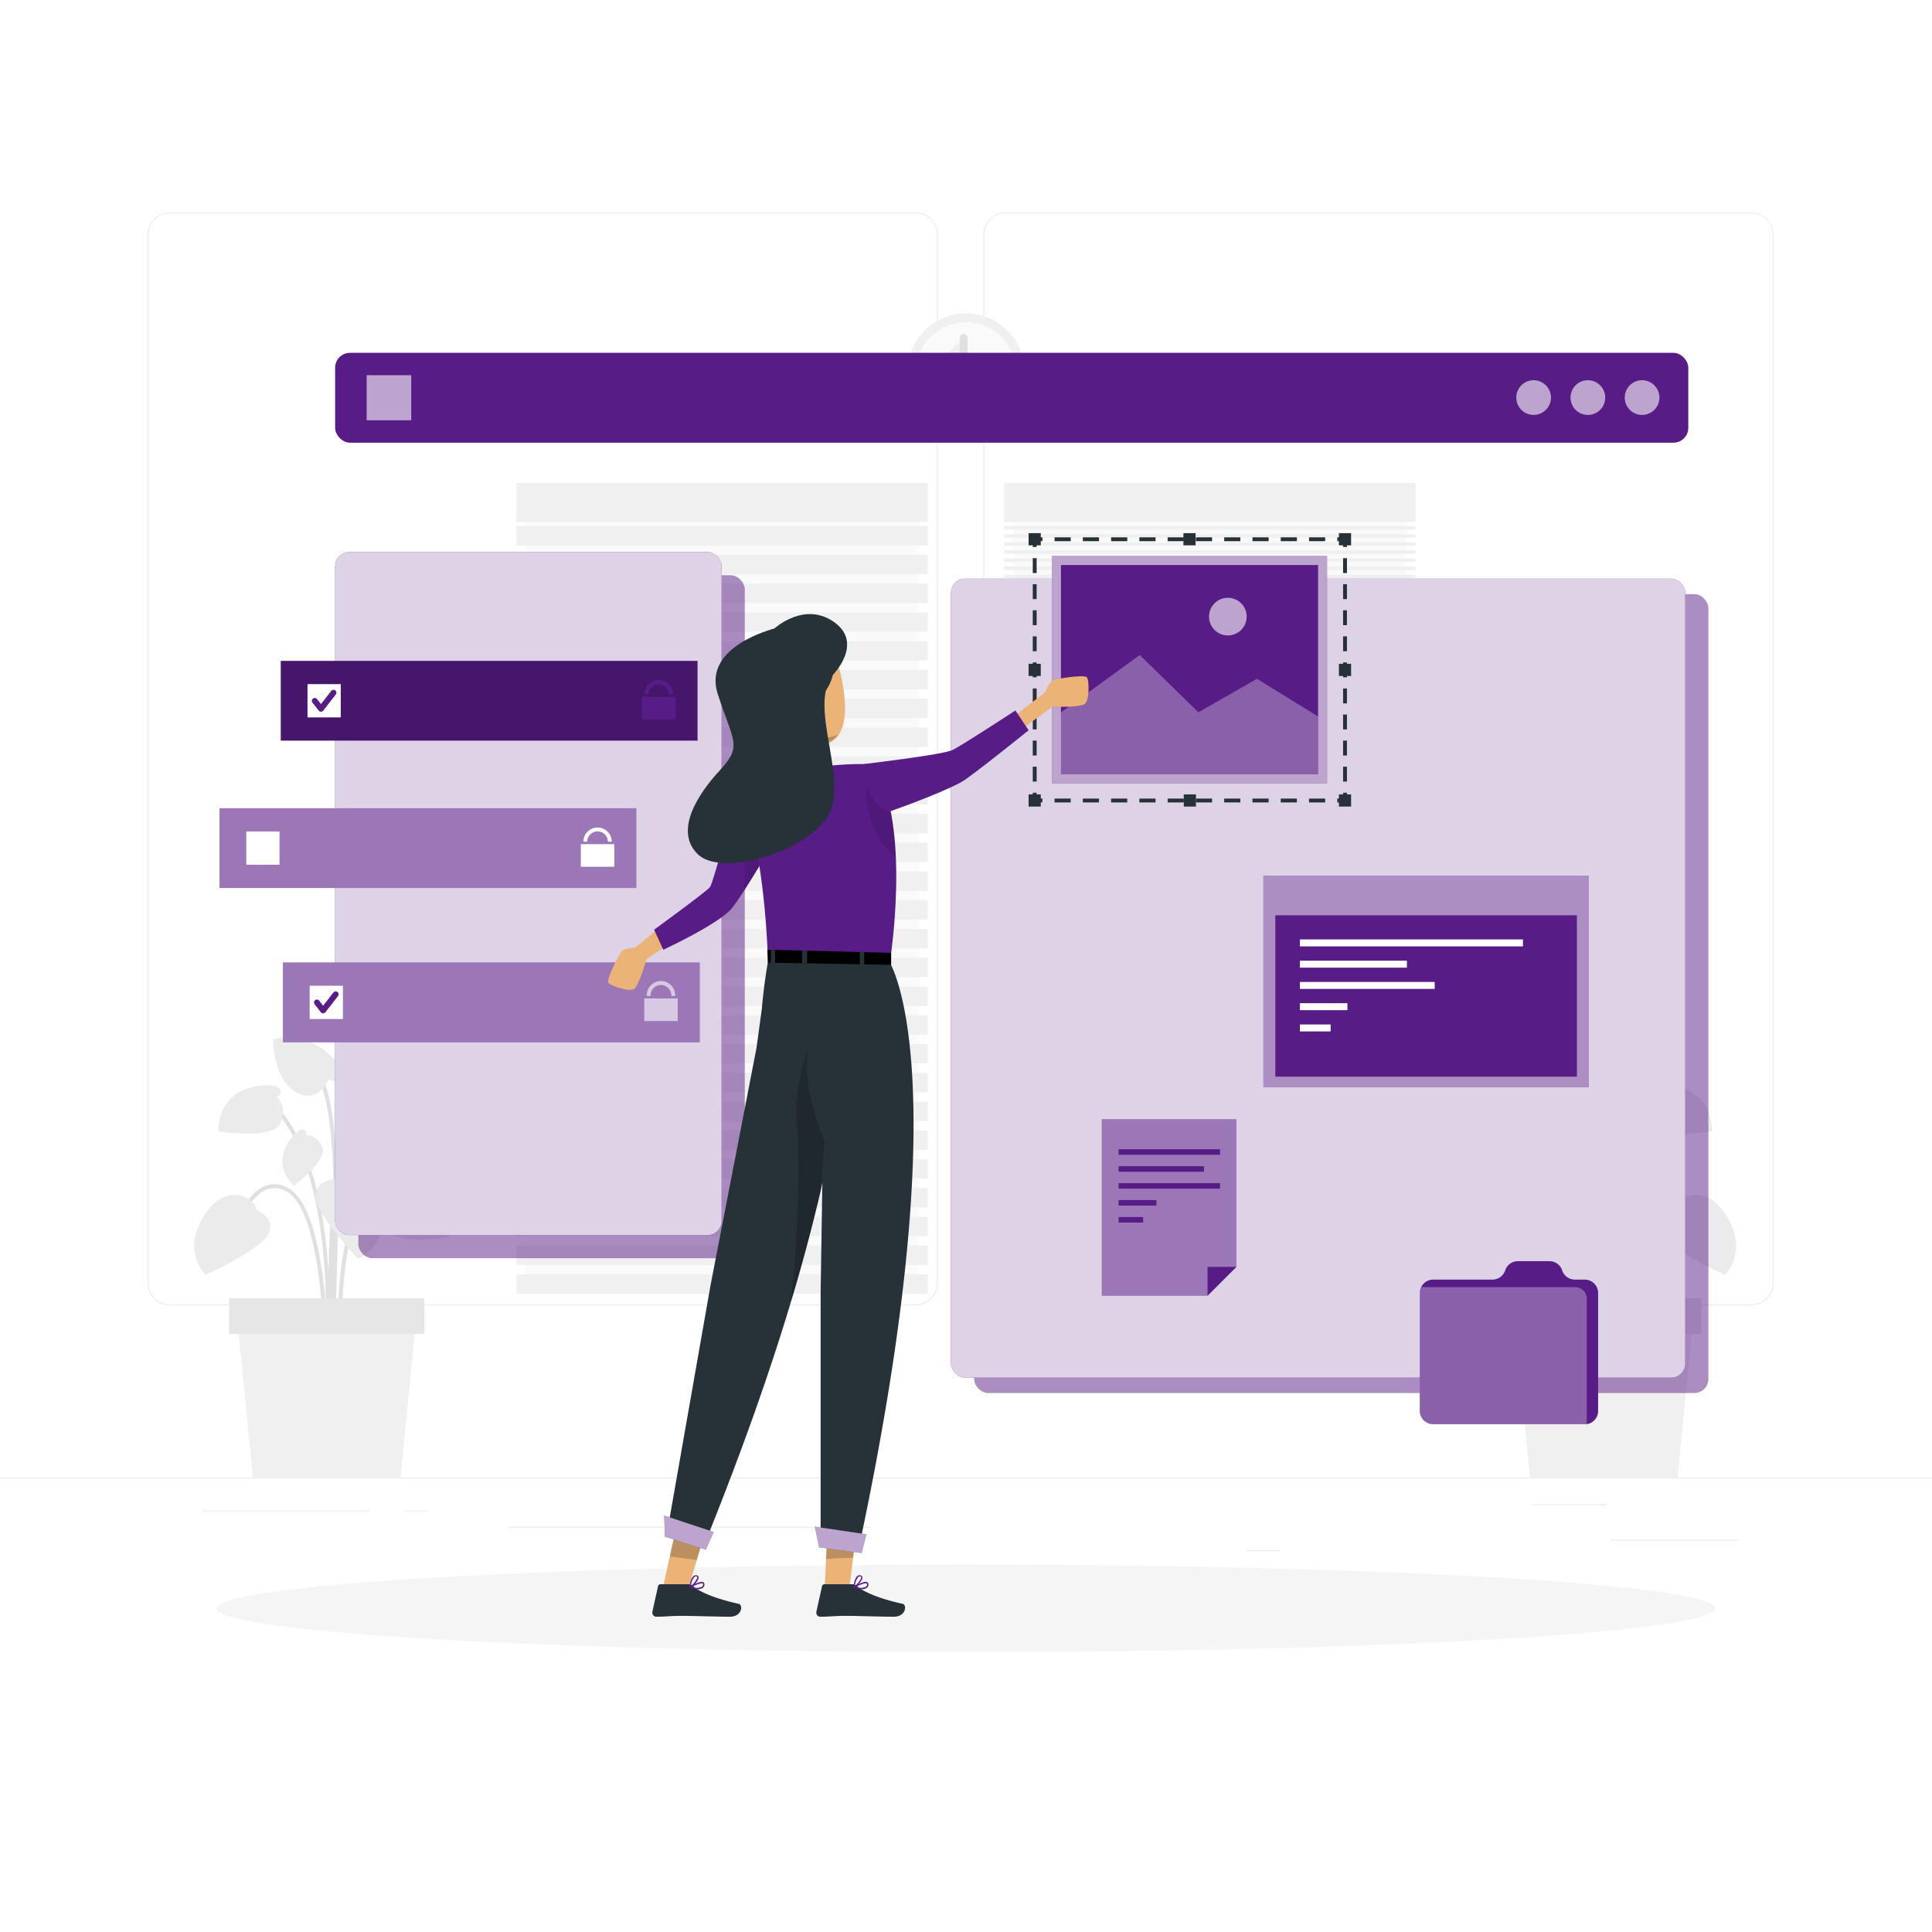 <svg class="animated" id="freepik_stories-asset-selection" xmlns="http://www.w3.org/2000/svg" xmlns:xlink="http://www.w3.org/1999/xlink" viewBox="0 0 500 500" version="1.1" xmlns:svgjs="http://svgjs.com/svgjs"><style>svg#freepik_stories-asset-selection:not(.animated) .animable {opacity: 0;}svg#freepik_stories-asset-selection.animated #freepik--background-complete--inject-49 {animation: 1s 1 forwards cubic-bezier(.36,-0.01,.5,1.38) slideUp;animation-delay: 0s;}svg#freepik_stories-asset-selection.animated #freepik--Shadow--inject-49 {animation: 1s 1 forwards cubic-bezier(.36,-0.01,.5,1.38) fadeIn;animation-delay: 0s;}svg#freepik_stories-asset-selection.animated #freepik--Interface--inject-49 {animation: 1.2s 1 forwards cubic-bezier(.36,-0.01,.5,1.38) slideLeft;animation-delay: 0s;}svg#freepik_stories-asset-selection.animated #freepik--asset-1--inject-49 {animation: 1s 1 forwards cubic-bezier(.36,-0.01,.5,1.38) slideRight;animation-delay: 0s;}svg#freepik_stories-asset-selection.animated #freepik--asset-2--inject-49 {animation: 1s 1 forwards cubic-bezier(.36,-0.01,.5,1.38) slideUp;animation-delay: 0s;}svg#freepik_stories-asset-selection.animated #freepik--Selection--inject-49 {animation: 1s 1 forwards cubic-bezier(.36,-0.01,.5,1.38) slideDown;animation-delay: 0s;}svg#freepik_stories-asset-selection.animated #freepik--Character--inject-49 {animation: 1s 1 forwards cubic-bezier(.36,-0.01,.5,1.38) slideUp;animation-delay: 0s;}            @keyframes slideUp {                0% {                    opacity: 0;                    transform: translateY(30px);                }                100% {                    opacity: 1;                    transform: inherit;                }            }                    @keyframes fadeIn {                0% {                    opacity: 0;                }                100% {                    opacity: 1;                }            }                    @keyframes slideLeft {                0% {                    opacity: 0;                    transform: translateX(-30px);                }                100% {                    opacity: 1;                    transform: translateX(0);                }            }                    @keyframes slideRight {                0% {                    opacity: 0;                    transform: translateX(30px);                }                100% {                    opacity: 1;                    transform: translateX(0);                }            }                    @keyframes slideDown {                0% {                    opacity: 0;                    transform: translateY(-30px);                }                100% {                    opacity: 1;                    transform: translateY(0);                }            }        </style><g id="freepik--background-complete--inject-49" class="animable" style="transform-origin: 250px 228.23px;"><rect y="382.4" width="500" height="0.25" style="fill: rgb(235, 235, 235); transform-origin: 250px 382.525px;" id="elcc3xmiv4yng" class="animable"></rect><rect x="416.78" y="398.49" width="33.12" height="0.25" style="fill: rgb(235, 235, 235); transform-origin: 433.34px 398.615px;" id="el3fyz5go5wfm" class="animable"></rect><rect x="322.53" y="401.21" width="8.69" height="0.25" style="fill: rgb(235, 235, 235); transform-origin: 326.875px 401.335px;" id="elif6j5gblxur" class="animable"></rect><rect x="396.59" y="389.21" width="19.19" height="0.25" style="fill: rgb(235, 235, 235); transform-origin: 406.185px 389.335px;" id="elh4s2xxi2nel" class="animable"></rect><rect x="52.46" y="390.89" width="43.19" height="0.25" style="fill: rgb(235, 235, 235); transform-origin: 74.055px 391.015px;" id="elcrrj6efw2j9" class="animable"></rect><rect x="104.56" y="390.89" width="6.33" height="0.25" style="fill: rgb(235, 235, 235); transform-origin: 107.725px 391.015px;" id="elizjmhh58nl" class="animable"></rect><rect x="131.47" y="395.11" width="93.68" height="0.25" style="fill: rgb(235, 235, 235); transform-origin: 178.31px 395.235px;" id="elsx5wifbvckm" class="animable"></rect><path d="M237,337.8H43.91a5.71,5.71,0,0,1-5.7-5.71V60.66A5.71,5.71,0,0,1,43.91,55H237a5.71,5.71,0,0,1,5.71,5.71V332.09A5.71,5.71,0,0,1,237,337.8ZM43.91,55.2a5.46,5.46,0,0,0-5.45,5.46V332.09a5.46,5.46,0,0,0,5.45,5.46H237a5.47,5.47,0,0,0,5.46-5.46V60.66A5.47,5.47,0,0,0,237,55.2Z" style="fill: rgb(235, 235, 235); transform-origin: 140.46px 196.4px;" id="el0bw1mxrw8zjb" class="animable"></path><path d="M453.31,337.8H260.21a5.72,5.72,0,0,1-5.71-5.71V60.66A5.72,5.72,0,0,1,260.21,55h193.1A5.71,5.71,0,0,1,459,60.66V332.09A5.71,5.71,0,0,1,453.31,337.8ZM260.21,55.2a5.47,5.47,0,0,0-5.46,5.46V332.09a5.47,5.47,0,0,0,5.46,5.46h193.1a5.47,5.47,0,0,0,5.46-5.46V60.66a5.47,5.47,0,0,0-5.46-5.46Z" style="fill: rgb(235, 235, 235); transform-origin: 356.75px 196.4px;" id="elab6m2p45and" class="animable"></path><path d="M85.38,345.83c0-.4,1.35-39.68,7.74-45.89,6.21-6,13.34-.23,13.64,0l.64-.77c-.08-.06-8.13-6.63-15,0-6.68,6.49-8,44.94-8,46.57Z" style="fill: rgb(224, 224, 224); transform-origin: 95.9px 321.02px;" id="elrnxvwonzm9o" class="animable"></path><path d="M84.84,353.54c0-.46,4.36-47.15-12.69-66.72l-.75.66c16.77,19.24,12.49,65.5,12.44,66Z" style="fill: rgb(224, 224, 224); transform-origin: 78.37px 320.18px;" id="el27p474uqxtx" class="animable"></path><path d="M85.47,348.61l1-.07c0-.53-3.33-53.08,9.17-64.58l-.67-.74C82.1,295.05,85.32,346.42,85.47,348.61Z" style="fill: rgb(224, 224, 224); transform-origin: 90.323px 315.915px;" id="elhvxke80eyfu" class="animable"></path><path d="M83.84,348.58h1c0-1.45-.41-35.49-10.09-41a6.86,6.86,0,0,0-6.25-.61c-5.85,2.42-8.75,12.83-8.87,13.27l1,.27c0-.11,2.89-10.38,8.28-12.61a5.91,5.91,0,0,1,5.38.55C83.43,313.66,83.84,348.23,83.84,348.58Z" style="fill: rgb(224, 224, 224); transform-origin: 72.235px 327.533px;" id="elnqg7jjzatd" class="animable"></path><path d="M87.6,348.6l1-.06c0-.26-1.46-26.9,5.73-36.28C96.07,310,98,308.9,100,309c4.71.33,8.66,7.22,8.7,7.29l.87-.49c-.17-.31-4.25-7.43-9.5-7.8-2.34-.17-4.53,1-6.49,3.61C86.12,321.33,87.54,347.49,87.6,348.6Z" style="fill: rgb(224, 224, 224); transform-origin: 98.512px 328.292px;" id="elybcodl3896" class="animable"></path><path d="M86,352.22c.19-2.58,4.7-63.4-3.23-74.11l-.8.59c7.7,10.42,3.08,72.82,3,73.45Z" style="fill: rgb(224, 224, 224); transform-origin: 84.709px 315.165px;" id="el5zvbfoopoep" class="animable"></path><path d="M66.34,313.09s4.76,1.75,3.34,5.89-16.44,10.94-16.44,10.94-6.3-5.77-.52-15.15S66.21,310.13,66.34,313.09Z" style="fill: rgb(235, 235, 235); transform-origin: 60.112px 319.577px;" id="eletj1m91jegc" class="animable"></path><path d="M87,305.21S82,305,81.66,309.36s11,16.43,11,16.43,8-2.9,6.31-13.79S88.27,302.53,87,305.21Z" style="fill: rgb(235, 235, 235); transform-origin: 90.428px 314.547px;" id="eltm96hlg6coq" class="animable"></path><path d="M91.29,284.33s-3.37-.36-3.1-2.42,13.12-7.34,20.7,1.21c0,0-4.85,8.34-11.87,8.45S91.29,284.33,91.29,284.33Z" style="fill: rgb(235, 235, 235); transform-origin: 98.532px 284.987px;" id="el1wpmzbgqczc" class="animable"></path><path d="M85,279.34s3.06,1.47,3.92-.41S81.67,265.75,70.71,269c0,0-.29,9.65,5.61,13.45S85,279.34,85,279.34Z" style="fill: rgb(235, 235, 235); transform-origin: 79.845px 276.004px;" id="ellyeles0x7g" class="animable"></path><path d="M101,311.42s-2.33-1.88.19-2.79,14.84-.66,15,11.56c0,0-14.36,2.38-16.14-2.27S101,311.42,101,311.42Z" style="fill: rgb(235, 235, 235); transform-origin: 107.819px 314.554px;" id="el1y0dux0mdco" class="animable"></path><path d="M71.69,284s2.33-1.88-.18-2.8-14.85-.65-15,11.56c0,0,14.37,2.39,16.14-2.26S71.69,284,71.69,284Z" style="fill: rgb(235, 235, 235); transform-origin: 64.879px 287.125px;" id="elveba9tj8ick" class="animable"></path><path d="M79.28,293.86s.21-2.28-1.64-1.39-8.27,7.84-1.61,14.42c0,0,9-6.65,7.36-10.11S79.28,293.86,79.28,293.86Z" style="fill: rgb(235, 235, 235); transform-origin: 78.332px 299.577px;" id="elcmeqj5cyozo" class="animable"></path><path d="M103.07,297.12s-1.4-1.82.64-2.05,11.18,2.21,9.05,11.34c0,0-11.13-.84-11.61-4.63S103.07,297.12,103.07,297.12Z" style="fill: rgb(235, 235, 235); transform-origin: 107.083px 300.733px;" id="elb9duqa9ojx8" class="animable"></path><polygon points="65.45 382.44 103.65 382.44 107.77 340.62 61.33 340.62 65.45 382.44" style="fill: rgb(240, 240, 240); transform-origin: 84.55px 361.53px;" id="elr5lwr6n9ok" class="animable"></polygon><g id="elaoboy6jat0g"><rect x="59.29" y="336" width="50.52" height="9.23" style="fill: rgb(230, 230, 230); transform-origin: 84.55px 340.615px; transform: rotate(180deg);" class="animable"></rect></g><path d="M414.22,345.83c0-.4-1.34-39.68-7.73-45.89-6.21-6-13.35-.23-13.64,0l-.65-.77c.09-.06,8.13-6.63,15,0,6.68,6.49,8,44.94,8,46.57Z" style="fill: rgb(224, 224, 224); transform-origin: 403.7px 321.02px;" id="elf8mbihopobe" class="animable"></path><path d="M414.77,353.54c0-.46-4.36-47.15,12.69-66.72l.75.66c-16.77,19.24-12.49,65.5-12.44,66Z" style="fill: rgb(224, 224, 224); transform-origin: 421.24px 320.18px;" id="elwhma0ka2far" class="animable"></path><path d="M414.14,348.61l-1-.07c0-.53,3.34-53.08-9.17-64.58l.68-.74C417.51,295.05,414.29,346.42,414.14,348.61Z" style="fill: rgb(224, 224, 224); transform-origin: 409.288px 315.915px;" id="el9hjp7ehtxso" class="animable"></path><path d="M415.77,348.58h-1c0-1.45.41-35.49,10.08-41a6.88,6.88,0,0,1,6.26-.61c5.85,2.42,8.75,12.83,8.87,13.27l-1,.27c0-.11-2.89-10.38-8.28-12.61a5.91,5.91,0,0,0-5.38.55C416.17,313.66,415.77,348.23,415.77,348.58Z" style="fill: rgb(224, 224, 224); transform-origin: 427.375px 327.533px;" id="eleibr92uf5ha" class="animable"></path><path d="M412,348.6l-1-.06c0-.26,1.46-26.9-5.73-36.28-1.74-2.28-3.64-3.36-5.63-3.22-4.71.33-8.66,7.22-8.7,7.29l-.87-.49c.17-.31,4.25-7.43,9.5-7.8,2.34-.17,4.53,1,6.49,3.61C413.48,321.33,412.07,347.49,412,348.6Z" style="fill: rgb(224, 224, 224); transform-origin: 401.11px 328.312px;" id="els9cgo2o838o" class="animable"></path><path d="M413.58,352.22c-.2-2.58-4.7-63.4,3.23-74.11l.8.59c-7.71,10.42-3.08,72.82-3,73.45Z" style="fill: rgb(224, 224, 224); transform-origin: 414.869px 315.165px;" id="elkfpd1rjws1" class="animable"></path><path d="M433.27,313.09s-4.76,1.75-3.34,5.89,16.44,10.94,16.44,10.94,6.3-5.77.51-15.15S433.39,310.13,433.27,313.09Z" style="fill: rgb(235, 235, 235); transform-origin: 439.496px 319.577px;" id="el2yle9scebk5" class="animable"></path><path d="M412.6,305.21s5.06-.21,5.35,4.15-11,16.43-11,16.43-8-2.9-6.3-13.79S411.34,302.53,412.6,305.21Z" style="fill: rgb(235, 235, 235); transform-origin: 409.184px 314.547px;" id="el06jth8v2dk7t" class="animable"></path><path d="M408.32,284.33s3.37-.36,3.1-2.42-13.12-7.34-20.7,1.21c0,0,4.85,8.34,11.87,8.45S408.32,284.33,408.32,284.33Z" style="fill: rgb(235, 235, 235); transform-origin: 401.078px 284.987px;" id="el1awkl1sefhm" class="animable"></path><path d="M414.6,279.34s-3.05,1.47-3.91-.41,7.25-13.18,18.21-9.93c0,0,.29,9.65-5.61,13.45S414.6,279.34,414.6,279.34Z" style="fill: rgb(235, 235, 235); transform-origin: 419.765px 276.004px;" id="elgcdly1wxpv5" class="animable"></path><path d="M398.63,311.42s2.33-1.88-.19-2.79-14.85-.66-15,11.56c0,0,14.36,2.38,16.14-2.27S398.63,311.42,398.63,311.42Z" style="fill: rgb(235, 235, 235); transform-origin: 391.811px 314.554px;" id="eldrg6juqnxr" class="animable"></path><path d="M427.92,284s-2.33-1.88.18-2.8,14.85-.65,15,11.56c0,0-14.37,2.39-16.14-2.26S427.92,284,427.92,284Z" style="fill: rgb(235, 235, 235); transform-origin: 434.732px 287.125px;" id="elsvcffib5zhi" class="animable"></path><path d="M420.32,293.86s-.2-2.28,1.64-1.39,8.28,7.84,1.62,14.42c0,0-9-6.65-7.36-10.11S420.32,293.86,420.32,293.86Z" style="fill: rgb(235, 235, 235); transform-origin: 421.275px 299.577px;" id="el8vu41255vyc" class="animable"></path><path d="M396.54,297.12s1.4-1.82-.64-2.05-11.18,2.21-9,11.34c0,0,11.13-.84,11.61-4.63S396.54,297.12,396.54,297.12Z" style="fill: rgb(235, 235, 235); transform-origin: 392.569px 300.733px;" id="el61rb9uzey5e" class="animable"></path><polygon points="434.15 382.44 395.96 382.44 391.84 340.62 438.28 340.62 434.15 382.44" style="fill: rgb(240, 240, 240); transform-origin: 415.06px 361.53px;" id="el00vdw1gcb0esj" class="animable"></polygon><rect x="389.8" y="336" width="50.52" height="9.23" style="fill: rgb(230, 230, 230); transform-origin: 415.06px 340.615px;" id="elljgzv9tj4ik" class="animable"></rect><rect x="136.02" y="127.77" width="101.72" height="204.54" style="fill: rgb(250, 250, 250); transform-origin: 186.88px 230.04px;" id="el6ewmv3elzmn" class="animable"></rect><rect x="133.67" y="124.99" width="106.42" height="10.04" style="fill: rgb(240, 240, 240); transform-origin: 186.88px 130.01px;" id="elxhimlycmdmg" class="animable"></rect><rect x="133.67" y="136.14" width="106.42" height="5.02" style="fill: rgb(240, 240, 240); transform-origin: 186.88px 138.65px;" id="el2wyd6lcb1je" class="animable"></rect><rect x="133.67" y="143.59" width="106.42" height="5.02" style="fill: rgb(240, 240, 240); transform-origin: 186.88px 146.1px;" id="el9ctnw050ujn" class="animable"></rect><rect x="133.67" y="151.04" width="106.42" height="5.02" style="fill: rgb(240, 240, 240); transform-origin: 186.88px 153.55px;" id="elozta9hwd6uk" class="animable"></rect><rect x="133.67" y="158.49" width="106.42" height="5.02" style="fill: rgb(240, 240, 240); transform-origin: 186.88px 161px;" id="el0xy37o0x2u19" class="animable"></rect><rect x="133.67" y="165.93" width="106.42" height="5.02" style="fill: rgb(240, 240, 240); transform-origin: 186.88px 168.44px;" id="elrnl5ywgw4x" class="animable"></rect><rect x="133.67" y="173.38" width="106.42" height="5.02" style="fill: rgb(240, 240, 240); transform-origin: 186.88px 175.89px;" id="elsch1gp7y4q" class="animable"></rect><rect x="133.67" y="180.83" width="106.42" height="5.02" style="fill: rgb(240, 240, 240); transform-origin: 186.88px 183.34px;" id="elagpdan7e48" class="animable"></rect><rect x="133.67" y="188.28" width="106.42" height="5.02" style="fill: rgb(240, 240, 240); transform-origin: 186.88px 190.79px;" id="el62u6m3zulry" class="animable"></rect><rect x="133.67" y="195.73" width="106.42" height="5.02" style="fill: rgb(240, 240, 240); transform-origin: 186.88px 198.24px;" id="el4ci4nyjf9bn" class="animable"></rect><rect x="133.67" y="203.18" width="106.42" height="5.02" style="fill: rgb(240, 240, 240); transform-origin: 186.88px 205.69px;" id="eliixtmkjqrfq" class="animable"></rect><rect x="133.67" y="210.62" width="106.42" height="5.02" style="fill: rgb(240, 240, 240); transform-origin: 186.88px 213.13px;" id="elem9f1pda5gg" class="animable"></rect><rect x="133.67" y="218.07" width="106.42" height="5.02" style="fill: rgb(240, 240, 240); transform-origin: 186.88px 220.58px;" id="el5h0lqj8z4mo" class="animable"></rect><rect x="133.67" y="225.52" width="106.42" height="5.02" style="fill: rgb(240, 240, 240); transform-origin: 186.88px 228.03px;" id="elwbk5qjpa1v8" class="animable"></rect><rect x="133.67" y="232.97" width="106.42" height="5.02" style="fill: rgb(240, 240, 240); transform-origin: 186.88px 235.48px;" id="eluf1b9mh8qq" class="animable"></rect><rect x="133.67" y="240.42" width="106.42" height="5.02" style="fill: rgb(240, 240, 240); transform-origin: 186.88px 242.93px;" id="el7uacmvz0ht7" class="animable"></rect><rect x="133.67" y="247.86" width="106.42" height="5.02" style="fill: rgb(240, 240, 240); transform-origin: 186.88px 250.37px;" id="elhv6s2v3kylv" class="animable"></rect><rect x="133.67" y="255.31" width="106.42" height="5.02" style="fill: rgb(240, 240, 240); transform-origin: 186.88px 257.82px;" id="el45d1sl32p2v" class="animable"></rect><rect x="133.67" y="262.76" width="106.42" height="5.02" style="fill: rgb(240, 240, 240); transform-origin: 186.88px 265.27px;" id="elw0uonoqe09p" class="animable"></rect><rect x="133.67" y="270.21" width="106.42" height="5.02" style="fill: rgb(240, 240, 240); transform-origin: 186.88px 272.72px;" id="el05g1rchfkbim" class="animable"></rect><rect x="133.67" y="277.66" width="106.42" height="5.02" style="fill: rgb(240, 240, 240); transform-origin: 186.88px 280.17px;" id="eldg4k7jfooo5" class="animable"></rect><rect x="133.67" y="285.11" width="106.42" height="5.02" style="fill: rgb(240, 240, 240); transform-origin: 186.88px 287.62px;" id="eletojca5fwva" class="animable"></rect><rect x="133.67" y="292.55" width="106.42" height="5.02" style="fill: rgb(240, 240, 240); transform-origin: 186.88px 295.06px;" id="elegfqstjbevo" class="animable"></rect><rect x="133.67" y="300" width="106.42" height="5.02" style="fill: rgb(240, 240, 240); transform-origin: 186.88px 302.51px;" id="elbylzpg96w0b" class="animable"></rect><rect x="133.67" y="307.45" width="106.42" height="5.02" style="fill: rgb(240, 240, 240); transform-origin: 186.88px 309.96px;" id="el6ttlj01xjj9" class="animable"></rect><rect x="133.67" y="314.9" width="106.42" height="5.02" style="fill: rgb(240, 240, 240); transform-origin: 186.88px 317.41px;" id="elyjrwrvhokg" class="animable"></rect><rect x="133.67" y="322.35" width="106.42" height="5.02" style="fill: rgb(240, 240, 240); transform-origin: 186.88px 324.86px;" id="elj48m9rlbnjd" class="animable"></rect><rect x="133.67" y="329.79" width="106.42" height="5.02" style="fill: rgb(240, 240, 240); transform-origin: 186.88px 332.3px;" id="elgwxhp5ex7k" class="animable"></rect><rect x="262.26" y="127.77" width="101.72" height="204.54" style="fill: rgb(250, 250, 250); transform-origin: 313.12px 230.04px;" id="elksvqjnseaj" class="animable"></rect><rect x="259.91" y="124.99" width="106.42" height="10.04" style="fill: rgb(240, 240, 240); transform-origin: 313.12px 130.01px;" id="elcj30auhkkvi" class="animable"></rect><rect x="259.91" y="136.14" width="106.42" height="0.92" style="fill: rgb(240, 240, 240); transform-origin: 313.12px 136.6px;" id="eluqktxhkzf6f" class="animable"></rect><rect x="259.91" y="138.24" width="106.42" height="0.92" style="fill: rgb(240, 240, 240); transform-origin: 313.12px 138.7px;" id="eluwvr007tg2" class="animable"></rect><rect x="259.91" y="140.33" width="106.42" height="0.92" style="fill: rgb(240, 240, 240); transform-origin: 313.12px 140.79px;" id="el3c068d5kb17" class="animable"></rect><rect x="259.91" y="142.43" width="106.42" height="0.92" style="fill: rgb(240, 240, 240); transform-origin: 313.12px 142.89px;" id="elur6tttndgm7" class="animable"></rect><rect x="259.91" y="144.52" width="106.42" height="0.92" style="fill: rgb(240, 240, 240); transform-origin: 313.12px 144.98px;" id="el86epc6e6jt6" class="animable"></rect><rect x="259.91" y="146.62" width="106.42" height="0.92" style="fill: rgb(240, 240, 240); transform-origin: 313.12px 147.08px;" id="elit6y5g9g0ip" class="animable"></rect><rect x="259.91" y="148.71" width="106.42" height="0.92" style="fill: rgb(240, 240, 240); transform-origin: 313.12px 149.17px;" id="elxoms038vz4" class="animable"></rect><rect x="259.91" y="150.81" width="106.42" height="0.92" style="fill: rgb(240, 240, 240); transform-origin: 313.12px 151.27px;" id="el09bzxd42e629" class="animable"></rect><rect x="259.91" y="152.91" width="106.42" height="0.92" style="fill: rgb(240, 240, 240); transform-origin: 313.12px 153.37px;" id="elusrvd9h6dj" class="animable"></rect><rect x="259.91" y="155" width="106.42" height="0.92" style="fill: rgb(240, 240, 240); transform-origin: 313.12px 155.46px;" id="el2ruvisod9ff" class="animable"></rect><rect x="259.91" y="157.1" width="106.42" height="0.92" style="fill: rgb(240, 240, 240); transform-origin: 313.12px 157.56px;" id="eljav9rdza1zk" class="animable"></rect><rect x="259.91" y="159.19" width="106.42" height="0.92" style="fill: rgb(240, 240, 240); transform-origin: 313.12px 159.65px;" id="el2641an1efn9" class="animable"></rect><rect x="259.91" y="161.29" width="106.42" height="0.92" style="fill: rgb(240, 240, 240); transform-origin: 313.12px 161.75px;" id="el2lmyzm7ayxm" class="animable"></rect><rect x="259.91" y="163.38" width="106.42" height="0.92" style="fill: rgb(240, 240, 240); transform-origin: 313.12px 163.84px;" id="elqk4lq4h978m" class="animable"></rect><rect x="259.91" y="165.48" width="106.42" height="0.92" style="fill: rgb(240, 240, 240); transform-origin: 313.12px 165.94px;" id="elqysc1gm74t" class="animable"></rect><rect x="259.91" y="167.58" width="106.42" height="0.92" style="fill: rgb(240, 240, 240); transform-origin: 313.12px 168.04px;" id="ell3d33mzgvr" class="animable"></rect><rect x="259.91" y="169.67" width="106.42" height="0.92" style="fill: rgb(240, 240, 240); transform-origin: 313.12px 170.13px;" id="elhoazdg6ax6" class="animable"></rect><rect x="259.91" y="171.77" width="106.42" height="0.92" style="fill: rgb(240, 240, 240); transform-origin: 313.12px 172.23px;" id="el1ih7lxhfmzb" class="animable"></rect><g id="el4kqsa2l3rq2"><circle cx="250" cy="96.28" r="15.17" style="fill: rgb(240, 240, 240); transform-origin: 250px 96.28px; transform: rotate(-80.78deg);" class="animable"></circle></g><g id="elz7wbontonnd"><circle cx="250" cy="96.28" r="12.9" style="fill: rgb(250, 250, 250); transform-origin: 250px 96.28px; transform: rotate(-80.78deg);" class="animable"></circle></g><polyline points="249.39 87.43 249.39 96.45 243.42 93.07" style="fill: rgb(240, 240, 240); stroke: rgb(224, 224, 224); stroke-linecap: round; stroke-linejoin: round; stroke-width: 2px; transform-origin: 246.405px 91.94px;" id="elfbx1hx0e8ig" class="animable"></polyline></g><g id="freepik--Shadow--inject-49" class="animable" style="transform-origin: 250px 416.24px;"><ellipse id="freepik--path--inject-49" cx="250" cy="416.24" rx="193.89" ry="11.32" style="fill: rgb(245, 245, 245); transform-origin: 250px 416.24px;" class="animable"></ellipse></g><g id="freepik--Interface--inject-49" class="animable" style="transform-origin: 264.43px 225.915px;"><g id="elklyac5ihwwj"><rect x="252.11" y="153.76" width="190.02" height="206.76" rx="3.65" style="fill: rgb(88, 28, 135); opacity: 0.5; transform-origin: 347.12px 257.14px;" class="animable"></rect></g><rect x="246.11" y="149.76" width="190.02" height="206.76" rx="3.65" style="fill: rgb(88, 28, 135); transform-origin: 341.12px 253.14px;" id="ell66qsjmsfvm" class="animable"></rect><g id="el1bf2bn25v8w"><rect x="246.11" y="149.76" width="190.02" height="206.76" rx="3.65" style="fill: rgb(255, 255, 255); opacity: 0.8; isolation: isolate; transform-origin: 341.12px 253.14px;" class="animable"></rect></g><g id="elkikuevan5wm"><rect x="92.73" y="148.87" width="100.02" height="176.76" rx="3.65" style="fill: rgb(88, 28, 135); opacity: 0.5; transform-origin: 142.74px 237.25px;" class="animable"></rect></g><rect x="86.73" y="142.87" width="100.02" height="176.76" rx="3.65" style="fill: rgb(88, 28, 135); transform-origin: 136.74px 231.25px;" id="elr079d3ur3iq" class="animable"></rect><g id="elxxzl52g1ter"><rect x="86.73" y="142.87" width="100.02" height="176.76" rx="3.65" style="fill: rgb(255, 255, 255); opacity: 0.8; isolation: isolate; transform-origin: 136.74px 231.25px;" class="animable"></rect></g><rect x="86.73" y="91.31" width="350.2" height="23.26" rx="3.85" style="fill: rgb(88, 28, 135); transform-origin: 261.83px 102.94px;" id="elwrxja4p99v" class="animable"></rect><g id="elkkzmty2d27"><path d="M401.39,102.94a4.49,4.49,0,1,1-4.49-4.54A4.51,4.51,0,0,1,401.39,102.94Z" style="fill: rgb(255, 255, 255); opacity: 0.6; isolation: isolate; transform-origin: 396.9px 102.89px;" class="animable"></path></g><g id="el8cxpqjzwvdh"><path d="M415.43,102.94a4.49,4.49,0,1,1-4.49-4.54A4.51,4.51,0,0,1,415.43,102.94Z" style="fill: rgb(255, 255, 255); opacity: 0.6; isolation: isolate; transform-origin: 410.94px 102.89px;" class="animable"></path></g><g id="elceacqmhmx4"><path d="M429.46,102.94A4.49,4.49,0,1,1,425,98.4,4.51,4.51,0,0,1,429.46,102.94Z" style="fill: rgb(255, 255, 255); opacity: 0.6; isolation: isolate; transform-origin: 424.97px 102.89px;" class="animable"></path></g><g id="el2l2gq9478zw"><rect x="94.89" y="97.1" width="11.54" height="11.67" style="fill: rgb(255, 255, 255); opacity: 0.6; isolation: isolate; transform-origin: 100.66px 102.935px;" class="animable"></rect></g></g><g id="freepik--asset-1--inject-49" class="animable" style="transform-origin: 118.945px 220.385px;"><rect x="72.67" y="171.04" width="107.84" height="20.63" style="fill: rgb(88, 28, 135); transform-origin: 126.59px 181.355px;" id="elkx9914547ss" class="animable"></rect><g id="elgwwouv62ose"><rect x="72.67" y="171.04" width="107.84" height="20.63" style="opacity: 0.2; isolation: isolate; transform-origin: 126.59px 181.355px;" class="animable"></rect></g><rect x="79.58" y="177.05" width="8.61" height="8.61" style="fill: rgb(255, 255, 255); transform-origin: 83.885px 181.355px;" id="elzikyyay40or" class="animable"></rect><polyline points="81.46 181.38 83.07 183.44 86.31 179.27" style="fill: none; stroke: rgb(88, 28, 135); stroke-linecap: round; stroke-linejoin: round; stroke-width: 1.5px; transform-origin: 83.885px 181.355px;" id="elo4wmjigxihp" class="animable"></polyline><path d="M174.83,186.19h-8.66v-5.86h8.66ZM170.5,176a3.68,3.68,0,0,0-3.68,3.67h1a2.68,2.68,0,0,1,5.35,0h1A3.68,3.68,0,0,0,170.5,176Z" style="fill: rgb(88, 28, 135); transform-origin: 170.5px 181.095px;" id="elcl3yqh3lagj" class="animable"></path><rect x="56.82" y="209.18" width="107.84" height="20.63" style="fill: rgb(88, 28, 135); transform-origin: 110.74px 219.495px;" id="eljafirkjemqe" class="animable"></rect><g id="ely2js3xu1us"><rect x="56.82" y="209.18" width="107.84" height="20.63" style="fill: rgb(255, 255, 255); opacity: 0.4; isolation: isolate; transform-origin: 110.74px 219.495px;" class="animable"></rect></g><rect x="63.73" y="215.18" width="8.61" height="8.61" style="fill: rgb(255, 255, 255); transform-origin: 68.035px 219.485px;" id="el04cnggnfrcax" class="animable"></rect><rect x="150.32" y="218.47" width="8.66" height="5.85" style="fill: rgb(255, 255, 255); transform-origin: 154.65px 221.395px;" id="el8y0huuizo3h" class="animable"></rect><path d="M158.32,217.83h-1a2.67,2.67,0,1,0-5.34,0h-1a3.67,3.67,0,1,1,7.34,0Z" style="fill: rgb(255, 255, 255); transform-origin: 154.65px 215.991px;" id="elcqa8rm2ec4o" class="animable"></path><rect x="73.23" y="249.1" width="107.84" height="20.63" style="fill: rgb(88, 28, 135); transform-origin: 127.15px 259.415px;" id="el9eahirca8gj" class="animable"></rect><g id="elqmjhnmb2we"><rect x="73.23" y="249.1" width="107.84" height="20.63" style="fill: rgb(255, 255, 255); opacity: 0.4; isolation: isolate; transform-origin: 127.15px 259.415px;" class="animable"></rect></g><rect x="80.14" y="255.11" width="8.61" height="8.61" style="fill: rgb(255, 255, 255); transform-origin: 84.445px 259.415px;" id="ele36m3412jg6" class="animable"></rect><polyline points="82.02 259.43 83.63 261.5 86.87 257.33" style="fill: none; stroke: rgb(88, 28, 135); stroke-linecap: round; stroke-linejoin: round; stroke-width: 1.5px; transform-origin: 84.445px 259.415px;" id="eluw9v8tb4ay" class="animable"></polyline><g id="elm3q7kcrwm1s"><g style="opacity: 0.6; isolation: isolate; transform-origin: 171.06px 259.064px;" class="animable"><rect x="166.73" y="258.39" width="8.66" height="5.85" style="fill: rgb(255, 255, 255); transform-origin: 171.06px 261.315px;" id="elhbwsu4hghqw" class="animable"></rect><path d="M174.73,257.76h-1a2.68,2.68,0,1,0-5.35,0h-1a3.68,3.68,0,1,1,7.35,0Z" style="fill: rgb(255, 255, 255); transform-origin: 171.055px 255.824px;" id="elqaxh86ehe1l" class="animable"></path></g></g></g><g id="freepik--asset-2--inject-49" class="animable" style="transform-origin: 349.37px 297.601px;"><rect x="326.97" y="226.62" width="84.21" height="54.77" style="fill: rgb(88, 28, 135); transform-origin: 369.075px 254.005px;" id="el3szletgn5z9" class="animable"></rect><g id="ell008bfrgoy9"><rect x="326.97" y="226.62" width="84.21" height="54.77" style="fill: rgb(255, 255, 255); opacity: 0.5; isolation: isolate; transform-origin: 369.075px 254.005px;" class="animable"></rect></g><rect x="330.05" y="236.88" width="78.05" height="41.76" style="fill: rgb(88, 28, 135); transform-origin: 369.075px 257.76px;" id="elxmy6jzrp2xr" class="animable"></rect><rect x="336.41" y="243.12" width="57.73" height="1.8" style="fill: rgb(255, 255, 255); transform-origin: 365.275px 244.02px;" id="elr0pb68hih3n" class="animable"></rect><rect x="336.41" y="248.63" width="27.7" height="1.8" style="fill: rgb(255, 255, 255); transform-origin: 350.26px 249.53px;" id="elde6g3ourq3c" class="animable"></rect><rect x="336.41" y="254.13" width="34.89" height="1.8" style="fill: rgb(255, 255, 255); transform-origin: 353.855px 255.03px;" id="elq2290t91qsr" class="animable"></rect><rect x="336.41" y="259.63" width="12.3" height="1.8" style="fill: rgb(255, 255, 255); transform-origin: 342.56px 260.53px;" id="elslt6c6lao9k" class="animable"></rect><rect x="336.41" y="265.13" width="7.96" height="1.8" style="fill: rgb(255, 255, 255); transform-origin: 340.39px 266.03px;" id="el4cppk3wjhtz" class="animable"></rect><path d="M413.59,334.62v30.54a3.44,3.44,0,0,1-2.94,3.41,3,3,0,0,1-.52,0H370.9a3.45,3.45,0,0,1-3.45-3.45V334.62a3.35,3.35,0,0,1,.35-1.51,3.45,3.45,0,0,1,3.1-1.95h15.38a3.54,3.54,0,0,0,2-.66,3.5,3.5,0,0,0,1.26-1.72,3.46,3.46,0,0,1,3.29-2.39H401a3.45,3.45,0,0,1,3.29,2.39,3.46,3.46,0,0,0,3.29,2.38h2.51A3.46,3.46,0,0,1,413.59,334.62Z" style="fill: rgb(88, 28, 135); transform-origin: 390.52px 347.486px;" id="els13vnmdcsra" class="animable"></path><g id="elrhmds1toa5m"><path d="M410.65,336.06v32.51l0,0H370.9a3.45,3.45,0,0,1-3.45-3.45V334.62a3.35,3.35,0,0,1,.35-1.51h39.9A3,3,0,0,1,410.65,336.06Z" style="fill: rgb(255, 255, 255); opacity: 0.3; isolation: isolate; transform-origin: 389.05px 350.84px;" class="animable"></path></g><polygon points="319.97 289.67 319.97 327.86 312.51 335.32 285.15 335.32 285.15 289.67 319.97 289.67" style="fill: rgb(88, 28, 135); transform-origin: 302.56px 312.495px;" id="elc7u1zf0cq4b" class="animable"></polygon><g id="ellmnwszjw3bh"><polygon points="319.97 289.67 319.97 327.86 312.51 335.32 285.15 335.32 285.15 289.67 319.97 289.67" style="fill: rgb(255, 255, 255); opacity: 0.4; isolation: isolate; transform-origin: 302.56px 312.495px;" class="animable"></polygon></g><polygon points="319.97 327.86 312.51 327.86 312.51 335.32 319.97 327.86" style="fill: rgb(88, 28, 135); transform-origin: 316.24px 331.59px;" id="el1ei6s38kng1" class="animable"></polygon><rect x="289.49" y="297.42" width="26.26" height="1.43" style="fill: rgb(88, 28, 135); transform-origin: 302.62px 298.135px;" id="eln43lcexwd6" class="animable"></rect><rect x="289.49" y="301.81" width="22.09" height="1.43" style="fill: rgb(88, 28, 135); transform-origin: 300.535px 302.525px;" id="elz3iu6yzbfd" class="animable"></rect><rect x="289.49" y="306.19" width="26.26" height="1.43" style="fill: rgb(88, 28, 135); transform-origin: 302.62px 306.905px;" id="elnpdbl4n333" class="animable"></rect><rect x="289.49" y="310.58" width="9.8" height="1.43" style="fill: rgb(88, 28, 135); transform-origin: 294.39px 311.295px;" id="elsr9yteccuz" class="animable"></rect><rect x="289.49" y="314.97" width="6.35" height="1.43" style="fill: rgb(88, 28, 135); transform-origin: 292.665px 315.685px;" id="elalq9f6vqudf" class="animable"></rect></g><g id="freepik--Selection--inject-49" class="animable" style="transform-origin: 307.93px 173.36px;"><rect x="272.25" y="143.9" width="71.19" height="58.82" style="fill: rgb(88, 28, 135); transform-origin: 307.845px 173.31px;" id="elq10xq4xobzs" class="animable"></rect><g id="elw5uroq71e2"><path d="M272.25,143.9v58.82h71.19V143.9Zm68.87,56.5H274.58V146.22h66.54Z" style="fill: rgb(255, 255, 255); opacity: 0.6; isolation: isolate; transform-origin: 307.845px 173.31px;" class="animable"></path></g><g id="elaerumvxdz0l"><polygon points="274.58 184.34 294.98 169.52 310.14 184.34 325.3 175.68 341.12 185.42 341.12 200.4 274.58 200.4 274.58 184.34" style="fill: rgb(255, 255, 255); opacity: 0.3; isolation: isolate; transform-origin: 307.85px 184.96px;" class="animable"></polygon></g><g id="elm9u9pmaomoh"><path d="M322.64,159.59a4.87,4.87,0,1,1-4.87-4.88A4.87,4.87,0,0,1,322.64,159.59Z" style="fill: rgb(255, 255, 255); opacity: 0.6; isolation: isolate; transform-origin: 317.77px 159.58px;" class="animable"></path></g><polyline points="348.09 205.16 348.09 207.16 346.09 207.16" style="fill: none; stroke: rgb(38, 50, 56); stroke-miterlimit: 10; transform-origin: 347.09px 206.16px;" id="elrxqfbotcwxq" class="animable"></polyline><line x1="342.95" y1="207.17" x2="271.35" y2="207.17" style="fill: none; stroke: rgb(38, 50, 56); stroke-miterlimit: 10; stroke-dasharray: 4.181, 3.136; transform-origin: 307.15px 207.17px;" id="el4snenw3d1kp" class="animable"></line><polyline points="269.78 207.16 267.78 207.16 267.78 205.16" style="fill: none; stroke: rgb(38, 50, 56); stroke-miterlimit: 10; transform-origin: 268.78px 206.16px;" id="el4xnx1wsghf8" class="animable"></polyline><line x1="267.78" y1="202.27" x2="267.78" y2="143.01" style="fill: none; stroke: rgb(38, 50, 56); stroke-miterlimit: 10; stroke-dasharray: 3.855, 2.891; transform-origin: 267.78px 172.64px;" id="elqaoexli06zk" class="animable"></line><polyline points="267.78 141.56 267.78 139.56 269.78 139.56" style="fill: none; stroke: rgb(38, 50, 56); stroke-miterlimit: 10; transform-origin: 268.78px 140.56px;" id="eliumle6vmna" class="animable"></polyline><line x1="272.92" y1="139.56" x2="344.52" y2="139.56" style="fill: none; stroke: rgb(38, 50, 56); stroke-miterlimit: 10; stroke-dasharray: 4.181, 3.136; transform-origin: 308.72px 139.56px;" id="ellf2307myzkb" class="animable"></line><polyline points="346.09 139.56 348.09 139.56 348.09 141.56" style="fill: none; stroke: rgb(38, 50, 56); stroke-miterlimit: 10; transform-origin: 347.09px 140.56px;" id="el9n421zuocbk" class="animable"></polyline><line x1="348.09" y1="144.45" x2="348.09" y2="203.72" style="fill: none; stroke: rgb(38, 50, 56); stroke-miterlimit: 10; stroke-dasharray: 3.855, 2.891; transform-origin: 348.09px 174.085px;" id="el4qrkt7s7ez9" class="animable"></line><rect x="346.51" y="137.98" width="3.15" height="3.15" style="fill: rgb(38, 50, 56); transform-origin: 348.085px 139.555px;" id="elyp1roowp7i" class="animable"></rect><rect x="346.51" y="205.59" width="3.15" height="3.15" style="fill: rgb(38, 50, 56); transform-origin: 348.085px 207.165px;" id="elpip9yx1c6p9" class="animable"></rect><rect x="266.2" y="205.59" width="3.15" height="3.15" style="fill: rgb(38, 50, 56); transform-origin: 267.775px 207.165px;" id="elblxbpgrfc9j" class="animable"></rect><rect x="266.2" y="137.98" width="3.15" height="3.15" style="fill: rgb(38, 50, 56); transform-origin: 267.775px 139.555px;" id="elqjrs5ebxw8g" class="animable"></rect><rect x="306.27" y="137.98" width="3.15" height="3.15" style="fill: rgb(38, 50, 56); transform-origin: 307.845px 139.555px;" id="el0bivmodvmc8r" class="animable"></rect><rect x="306.36" y="205.59" width="3.15" height="3.15" style="fill: rgb(38, 50, 56); transform-origin: 307.935px 207.165px;" id="elevklfg4wpyl" class="animable"></rect><rect x="346.51" y="171.79" width="3.15" height="3.15" style="fill: rgb(38, 50, 56); transform-origin: 348.085px 173.365px;" id="el3x4ysjz8x8o" class="animable"></rect><rect x="266.2" y="171.79" width="3.15" height="3.15" style="fill: rgb(38, 50, 56); transform-origin: 267.775px 173.365px;" id="eld87xxty4g4c" class="animable"></rect></g><g id="freepik--Character--inject-49" class="animable" style="transform-origin: 219.549px 288.67px;"><path d="M175,236.62l-10.64,8.64s-2.6.05-3.42.91-4,7.25-3.51,8.12,5.69,2.59,6.8,1.56,3-6.94,3-7.57l13.6-9.12Z" style="fill: rgb(235, 179, 118); transform-origin: 169.104px 246.394px;" id="eljqjuzoigpq" class="animable"></path><path d="M169.28,240.61l2.38,5.19S186.29,239,189.46,235c.81-1,1.93-2.67,3.14-4.54,2-3.09,4.24-6.81,5.8-9.42,1.16-1.95,1.94-3.28,1.94-3.28l-8.28-13.06c-1.81,1.39-7.35,23.71-8.34,24.91S169.28,240.61,169.28,240.61Z" style="fill: rgb(88, 28, 135); transform-origin: 184.81px 225.25px;" id="elam3hub2b24" class="animable"></path><g style="clip-path: url(&quot;#freepik--clip-path--inject-49&quot;); transform-origin: 195.497px 220.96px;" id="elk4l3lr8tc7l" class="animable"><g id="elddyxfilbslf"><path d="M192.6,230.42c2-3.09,4.24-6.81,5.8-9.42l-3.85-9.5S192.46,222.4,192.6,230.42Z" style="opacity: 0.1; isolation: isolate; transform-origin: 195.497px 220.96px;" class="animable"></path></g></g><path d="M260.05,187.25l10.48-8.14s.85-2.46,1.92-3,8.11-1.55,8.8-.86.72,6.22-.6,7-7.53.76-8.12.53l-11.45,8.36Z" style="fill: rgb(235, 179, 118); transform-origin: 270.885px 183.078px;" id="elx7lwjvaw4i" class="animable"></path><polygon points="171.53 411 177.8 412.11 180.38 403.55 182.72 395.69 175.49 393.16 173.39 402.6 171.53 411" style="fill: rgb(235, 179, 118); transform-origin: 177.125px 402.635px;" id="elovldegg9ur" class="animable"></polygon><g id="elzu0zzvx15yh"><polygon points="173.35 402.8 180.35 403.72 182.71 395.78 175.48 393.2 173.35 402.8" style="opacity: 0.2; isolation: isolate; transform-origin: 178.03px 398.46px;" class="animable"></polygon></g><polygon points="213.43 411.15 219.81 411.15 220.85 402.6 221.8 394.62 214.23 393.47 213.81 402.85 213.43 411.15" style="fill: rgb(235, 179, 118); transform-origin: 217.615px 402.31px;" id="ell3ntsdkkcx" class="animable"></polygon><g id="ely2s04xaygeq"><polygon points="213.81 403.41 220.85 403.1 221.8 394.87 214.23 393.59 213.81 403.41" style="opacity: 0.2; isolation: isolate; transform-origin: 217.805px 398.5px;" class="animable"></polygon></g><path d="M172.76,395.93l10.32,1.82c10.41-25.94,17.82-47.6,23-65.57,2.82-9.7,5.05-18.32,6.74-26l-.44,28.25v63.71h10.41c25.49-121,7.43-149.13,7.43-149.13l-30.5-5.1a137.19,137.19,0,0,0-2.55,17.12l-1.38,10.11-11.92,61.58Z" style="fill: rgb(38, 50, 56); transform-origin: 204.594px 321.025px;" id="eltricee06159" class="animable"></path><polygon points="184.7 396.48 171.9 392.23 172.07 397.68 182.66 401.05 184.7 396.48" style="fill: rgb(88, 28, 135); transform-origin: 178.3px 396.64px;" id="el0jh5w9sqjpug" class="animable"></polygon><g id="el7n934grvp6x"><polygon points="184.7 396.48 171.9 392.23 172.07 397.68 182.66 401.05 184.7 396.48" style="fill: rgb(255, 255, 255); opacity: 0.6; isolation: isolate; transform-origin: 178.3px 396.64px;" class="animable"></polygon></g><polygon points="224.21 397.07 210.87 395.11 211.98 400.45 222.99 401.93 224.21 397.07" style="fill: rgb(88, 28, 135); transform-origin: 217.54px 398.52px;" id="elqudpw8oj1a" class="animable"></polygon><g id="el80mpmzxh6kv"><polygon points="224.21 397.07 210.87 395.11 211.98 400.45 222.99 401.93 224.21 397.07" style="fill: rgb(255, 255, 255); opacity: 0.6; isolation: isolate; transform-origin: 217.54px 398.52px;" class="animable"></polygon></g><g id="elnn0t01dbg4"><path d="M204.73,336.93c.48-1.62,1-3.2,1.44-4.75,2.56-8.81,4.26-16.72,6.26-23.83v0l1-13.08s-6.53-14.37-4.09-24.48c-.22.57-4.54,11.59-2.84,22.6A320.44,320.44,0,0,1,204.73,336.93Z" style="opacity: 0.2; isolation: isolate; transform-origin: 209.08px 303.86px;" class="animable"></path></g><path d="M203.85,191.53a1.43,1.43,0,0,0,.27.15,11,11,0,0,0,4.15,1.4c4.26.42,7-.51,8.6-2.62h0c2.22-3.14,2.21-8.19,1.07-14.14a22.75,22.75,0,0,0-2.22-6.82s0-.09,0-.11-.09-.17-.14-.24a8.24,8.24,0,0,0-6.66-4.21,16.23,16.23,0,0,0-3.59.07C193.61,166.4,194,186,203.85,191.53Z" style="fill: rgb(235, 179, 118); transform-origin: 207.597px 179.025px;" id="elp7f284rn67" class="animable"></path><g id="elijdl1kxf6cr"><path d="M204.12,191.68a10.76,10.76,0,0,0,4.13,1.24c4.26.42,7-.65,8.58-2.79a11.75,11.75,0,0,1-7.49.36A6.1,6.1,0,0,0,204.12,191.68Z" style="opacity: 0.2; isolation: isolate; transform-origin: 210.475px 191.57px;" class="animable"></path></g><path d="M203.24,201.25c-1.05,3.26,3.14,5.05,3.14,5.05,7.37-2.33,9.05-6,9.05-6-5.6-3.66-3-12.19-3-12.19l-1.26.47-8.59.82s1.9,4.72,2.11,5.77v0C205.72,200.74,203.24,201.25,203.24,201.25Z" style="fill: rgb(235, 179, 118); transform-origin: 209.005px 197.205px;" id="elicmhe5is78l" class="animable"></path><path d="M215.73,169.42s1.71,8.11-5.6,12.64c0,0-2.22,8.94-7.12,9.7-6.67,1-13.8-7.72-12.75-17.72C191.63,161.08,210.55,157.58,215.73,169.42Z" style="fill: rgb(38, 50, 56); transform-origin: 203.03px 177.011px;" id="el8ut4v19srti" class="animable"></path><path d="M213.76,179.19c-.17-1.28-1.48-3.29-3.43-2.74s-2.49,5.79,2.71,6.26C213.78,182.78,214.11,181.86,213.76,179.19Z" style="fill: rgb(235, 179, 118); transform-origin: 211.42px 179.535px;" id="elvil5qc04up9" class="animable"></path><path d="M220.48,410h-7.11a.63.63,0,0,0-.63.51l-1.46,6.59a1.09,1.09,0,0,0,.84,1.3,1,1,0,0,0,.24,0c2.91,0,3.15-.22,6.8-.22,2.25,0,9.05.23,12.16.23s3.51-3.07,2.24-3.35c-5.71-1.25-10-3-11.83-4.61A1.8,1.8,0,0,0,220.48,410Z" style="fill: rgb(38, 50, 56); transform-origin: 222.745px 414.205px;" id="elqigpfzlt2sf" class="animable"></path><path d="M221,411a.16.16,0,0,1-.13-.15.17.17,0,0,1,.08-.17c.27-.17,2.66-1.64,3.48-1.21a.52.52,0,0,1,.3.49,1,1,0,0,1-.37.94,2.15,2.15,0,0,1-1.42.38A8.57,8.57,0,0,1,221,411Zm.51-.24a3.65,3.65,0,0,0,2.64-.13.72.72,0,0,0,.23-.63c0-.15-.06-.21-.11-.21a.46.46,0,0,0-.23-.05A7.25,7.25,0,0,0,221.5,410.73Z" style="fill: rgb(88, 28, 135); transform-origin: 222.805px 410.34px;" id="elzhmjv9j4jc8" class="animable"></path><path d="M220.94,411a.18.18,0,0,1-.08-.16c0-.1.19-2.23,1-2.93a.94.94,0,0,1,.75-.22.56.56,0,0,1,.56.46c.16.78-1.32,2.41-2.09,2.82H221A.17.17,0,0,1,220.94,411Zm1.19-2.88a4.14,4.14,0,0,0-.88,2.32c.77-.58,1.71-1.81,1.62-2.29,0-.05,0-.18-.26-.18h-.08A.59.59,0,0,0,222.13,408.13Z" style="fill: rgb(88, 28, 135); transform-origin: 222.021px 409.34px;" id="elmm1qairg08m" class="animable"></path><path d="M178.05,410h-7.12a.65.65,0,0,0-.63.51l-1.46,6.59a1.09,1.09,0,0,0,.84,1.3,1,1,0,0,0,.24,0c2.92,0,3.15-.22,6.81-.22,2.25,0,9,.23,12.15.23s3.52-3.07,2.25-3.35c-5.71-1.25-10-3-11.84-4.61A1.78,1.78,0,0,0,178.05,410Z" style="fill: rgb(38, 50, 56); transform-origin: 180.313px 414.205px;" id="elmodapibu1y" class="animable"></path><path d="M178.55,411a.16.16,0,0,1-.13-.15.18.18,0,0,1,.09-.17c.26-.17,2.65-1.64,3.48-1.21a.55.55,0,0,1,.3.49,1,1,0,0,1-.37.94,2.19,2.19,0,0,1-1.42.38A8.58,8.58,0,0,1,178.55,411Zm.51-.24a3.65,3.65,0,0,0,2.64-.13.73.73,0,0,0,.24-.63c0-.15-.07-.21-.12-.21a.4.4,0,0,0-.22-.05A7.37,7.37,0,0,0,179.06,410.73Z" style="fill: rgb(88, 28, 135); transform-origin: 180.361px 410.339px;" id="el4ztra8ecaq6" class="animable"></path><path d="M178.51,411a.17.17,0,0,1-.09-.16c0-.1.19-2.23,1.05-2.93a.9.9,0,0,1,.74-.22.57.57,0,0,1,.57.46c.15.78-1.33,2.41-2.09,2.82h-.09Zm1.18-2.88a4.13,4.13,0,0,0-.87,2.32c.76-.58,1.7-1.81,1.61-2.29,0-.05,0-.18-.25-.18h-.09A.59.59,0,0,0,179.69,408.13Z" style="fill: rgb(88, 28, 135); transform-origin: 179.605px 409.34px;" id="ely0pwwbggfuk" class="animable"></path><path d="M230.27,249.14s5.82-35.45-4.18-51.34c0,0-20-1.24-34,6.87,0,0,5.8,15.78,6.67,44.47Z" style="fill: rgb(88, 28, 135); transform-origin: 212.022px 223.436px;" id="elc78ajepqp8e" class="animable"></path><g style="clip-path: url(&quot;#freepik--clip-path-2--inject-49&quot;); transform-origin: 228.172px 211.495px;" id="elawo25ojmtd" class="animable"><g id="elgxgr5evkp5g"><path d="M232.09,222c.43-4.81-1-9.44-1.2-13.52a39.43,39.43,0,0,1-6.58-7.49S222.5,215.36,232.09,222Z" style="opacity: 0.1; isolation: isolate; transform-origin: 228.172px 211.495px;" class="animable"></path></g></g><path d="M223.61,197.73s19.79-2.32,22.77-3.57c1.86-.78,16.41-10.29,16.41-10.29L266.2,189s-14.88,12-17.4,13.4c-5.9,3.24-19.16,7.82-19.16,7.82S221.63,204.6,223.61,197.73Z" style="fill: rgb(88, 28, 135); transform-origin: 244.748px 197.045px;" id="elhruv5n57oml" class="animable"></path><path d="M215.43,174.79s8.23-8.23.47-13.77-15.56,1.69-15.56,1.69-18.56,4.48-14.61,16.83,6.53,13.39.65,19.72S174.5,215,180.51,221s27-.17,33.39-9.22S209,183.28,215.43,174.79Z" style="fill: rgb(38, 50, 56); transform-origin: 198.623px 191.156px;" id="elj101zjeifz" class="animable"></path><polygon points="198.74 249.14 198.61 245.78 230.63 246.59 230.63 249.7 198.74 249.14" id="elprecgrm8fv" class="animable" style="transform-origin: 214.62px 247.74px;"></polygon><rect x="207.6" y="246.01" width="1.29" height="3.31" style="fill: rgb(38, 50, 56); transform-origin: 208.245px 247.665px;" id="el2o3zwy3zosz" class="animable"></rect><rect x="222.53" y="246.38" width="1.14" height="3.62" style="fill: rgb(38, 50, 56); transform-origin: 223.1px 248.19px;" id="elujmrntgqvxk" class="animable"></rect><rect x="199.49" y="245.83" width="1.09" height="3.87" style="fill: rgb(38, 50, 56); transform-origin: 200.035px 247.765px;" id="eln4r8r1w6t1o" class="animable"></rect></g><defs>     <filter id="active" height="200%">         <feMorphology in="SourceAlpha" result="DILATED" operator="dilate" radius="2"></feMorphology>                <feFlood flood-color="#32DFEC" flood-opacity="1" result="PINK"></feFlood>        <feComposite in="PINK" in2="DILATED" operator="in" result="OUTLINE"></feComposite>        <feMerge>            <feMergeNode in="OUTLINE"></feMergeNode>            <feMergeNode in="SourceGraphic"></feMergeNode>        </feMerge>    </filter>    <filter id="hover" height="200%">        <feMorphology in="SourceAlpha" result="DILATED" operator="dilate" radius="2"></feMorphology>                <feFlood flood-color="#ff0000" flood-opacity="0.5" result="PINK"></feFlood>        <feComposite in="PINK" in2="DILATED" operator="in" result="OUTLINE"></feComposite>        <feMerge>            <feMergeNode in="OUTLINE"></feMergeNode>            <feMergeNode in="SourceGraphic"></feMergeNode>        </feMerge>            <feColorMatrix type="matrix" values="0   0   0   0   0                0   1   0   0   0                0   0   0   0   0                0   0   0   1   0 "></feColorMatrix>    </filter></defs><defs><clipPath id="freepik--clip-path--inject-49"><path d="M169.28,240.61l2.38,5.19S186.29,239,189.46,235c.81-1,1.93-2.67,3.14-4.54,2-3.09,4.24-6.81,5.8-9.42,1.16-1.95,1.94-3.28,1.94-3.28l-8.28-13.06c-1.81,1.39-7.35,23.71-8.34,24.91S169.28,240.61,169.28,240.61Z" style="fill:#581C87"></path></clipPath><clipPath id="freepik--clip-path-2--inject-49"><path d="M230.27,249.14s5.82-35.45-4.18-51.34c0,0-20-1.24-34,6.87,0,0,5.8,15.78,6.67,44.47Z" style="fill:#581C87"></path></clipPath></defs></svg>